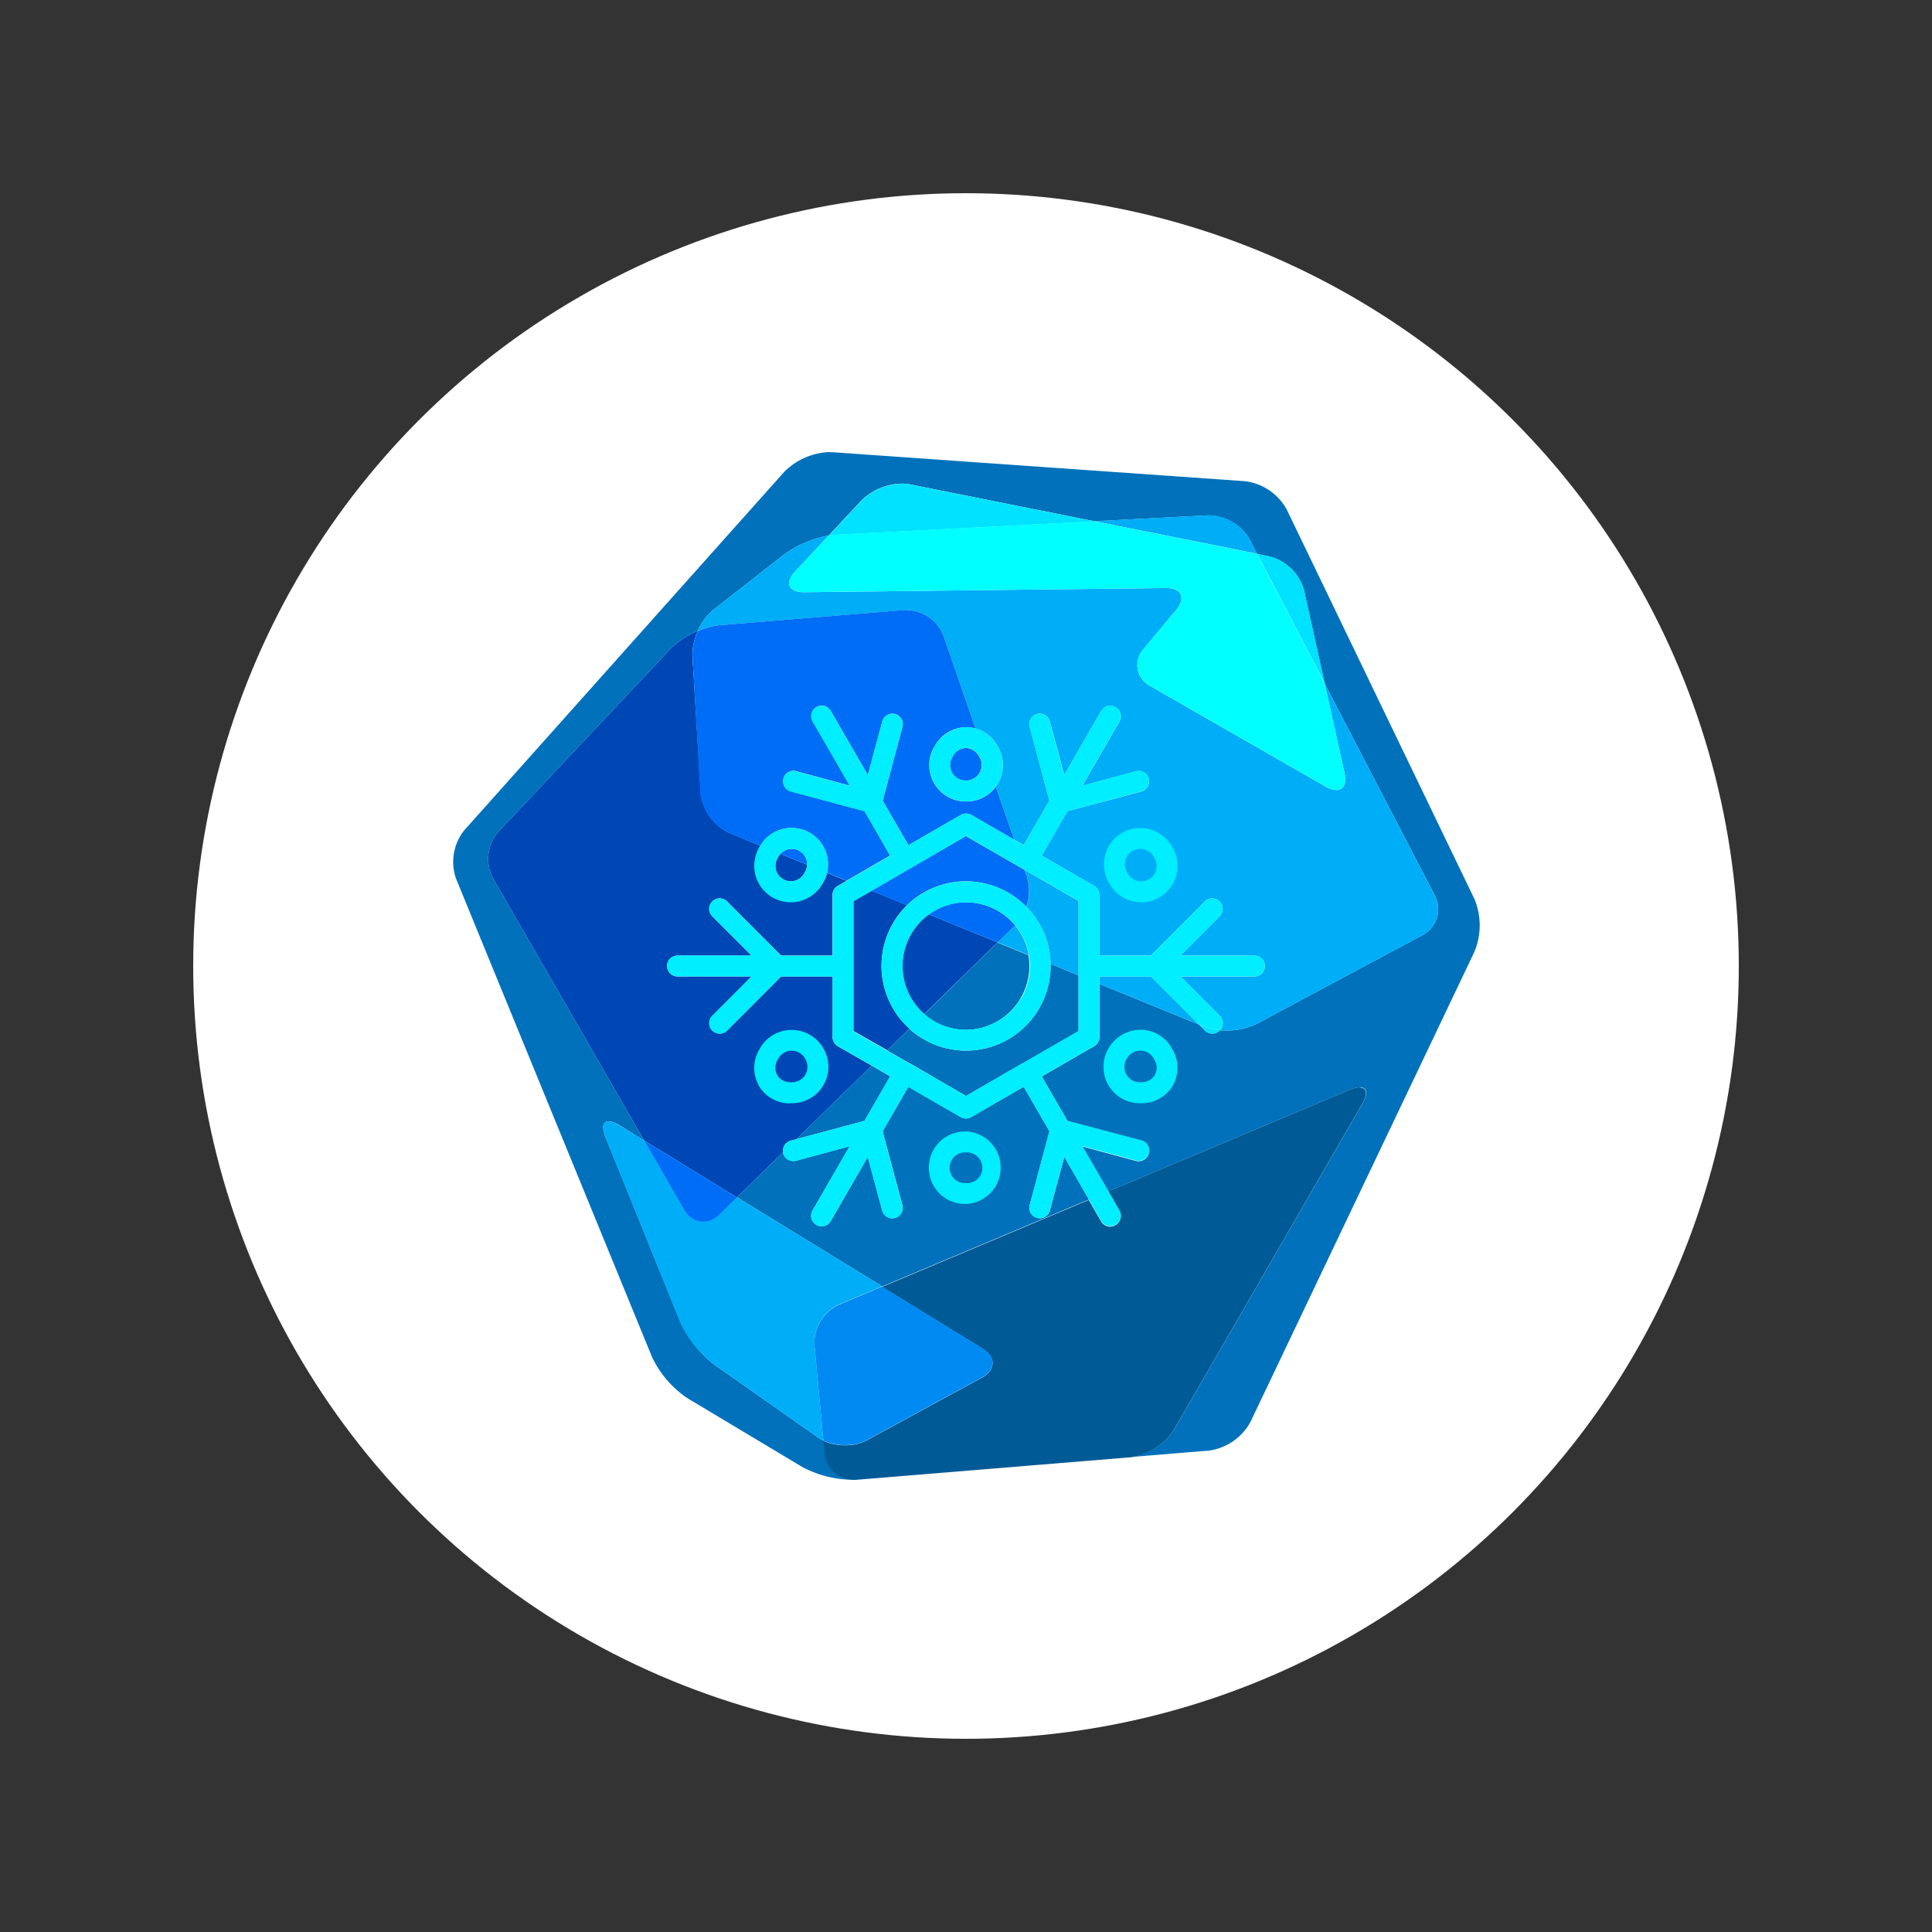 <svg id="レイヤー_1" data-name="レイヤー 1" xmlns="http://www.w3.org/2000/svg" viewBox="0 0 400 400"><rect x="0" y="0" width="400" height="400" fill="#333333" stroke="none"/><defs><style>.cls-1{fill:none;}.cls-2{fill:#fff;}.cls-3{fill:#0071ba;}.cls-4{fill:#00e2ff;}.cls-5{fill:#005a95;}.cls-6{fill:#0047b6;}.cls-7{fill:#00adf7;}.cls-8{fill:#008af2;}.cls-9{fill:#006df6;}.cls-10{fill:#0ef;}.cls-11{fill:aqua;}</style></defs><rect class="cls-1" width="400" height="400"/><circle class="cls-2" cx="200" cy="200" r="160"/><path class="cls-3" d="M199.76,238.59a3.14,3.14,0,0,0-2.73,1.59,3.19,3.19,0,0,0,1.17,4.36,3.31,3.31,0,0,0,1.69.42h.22a3.31,3.31,0,0,0,1.69-.42,3.19,3.19,0,0,0-1.61-5.95h-.43"/><path class="cls-3" d="M199.65,249.29a7.29,7.29,0,0,1-3.62-1,7.52,7.52,0,0,1,3.74-14h.45a7.52,7.52,0,1,1,0,15h-.56"/><path class="cls-3" d="M211.94,225l-10.86,6.27a2.16,2.16,0,0,1-2.16,0L188.06,225l-5.32,9.22,4.09,15.28a2.17,2.17,0,0,1-1.53,2.66,2.6,2.6,0,0,1-.56.07,2.15,2.15,0,0,1-2.08-1.61l-3-11.1L172,252.81a2.17,2.17,0,0,1-1.87,1.08,2.12,2.12,0,0,1-1.08-.3,2.16,2.16,0,0,1-.8-3l7.67-13.28-11.11,3a2.1,2.1,0,0,1-.56.07,2.18,2.18,0,0,1-2.09-1.6l0-.24-9.55,9.35,30.05,18.45,42.8-18-5.1-8.83-3,11.1a2.15,2.15,0,0,1-2.08,1.61,2.6,2.6,0,0,1-.56-.07,2.17,2.17,0,0,1-1.53-2.66l4.09-15.28L211.94,225"/><polyline class="cls-3" points="180.47 220.63 164.92 235.83 178.99 232.06 184.31 222.85 180.47 220.63"/><path class="cls-3" d="M236.08,217.52a3.38,3.38,0,0,0-.83.11,3.19,3.19,0,0,0-1.94,1.49,3.33,3.33,0,0,0-.42,2.59,3.17,3.17,0,0,0,3.1,2.36h.25a3.37,3.37,0,0,0,1.74-.42,3,3,0,0,0,1.11-1.08,3.12,3.12,0,0,0,.38-1.5,3.2,3.2,0,0,0-.49-1.7,3.37,3.37,0,0,0-1.31-1.42,3.11,3.11,0,0,0-1.59-.43"/><path class="cls-3" d="M217.51,199.58c0,.14,0,.28,0,.42A17.53,17.53,0,0,1,200,217.52h0a17.49,17.49,0,0,1-8.74-2.35,17.21,17.21,0,0,1-3-2.17l-4.58,4.49,4.57,2.63.1.06.09,0L200,226.91l11.58-6.69.07,0,.08-.05,11.57-6.68V201.94l-5.79-2.36"/><path class="cls-3" d="M206.55,195.11,191.36,210a12.86,12.86,0,0,0,2,1.45,13.13,13.13,0,0,0,6.57,1.77h0a13.22,13.22,0,0,0,13-15.45l-6.45-2.63"/><path class="cls-3" d="M235.78,228.41a7.38,7.38,0,0,1-3.57-1,7.54,7.54,0,0,1-2.75-10.27,7.71,7.71,0,0,1,6.66-3.93,7.47,7.47,0,0,1,3.71,1,7.35,7.35,0,0,1,2.89,3,7.23,7.23,0,0,1,1.08,3.86,7.55,7.55,0,0,1-.94,3.63l0,.05a7.67,7.67,0,0,1-2.69,2.65,7.53,7.53,0,0,1-3.76,1h-.61"/><path class="cls-3" d="M171.8,93.59a14,14,0,0,0-9.4,4.07L96.13,171.89a10.51,10.51,0,0,0-1.72,10l40.56,99a21.1,21.1,0,0,0,7.42,8.63l23.73,14.21a22.41,22.41,0,0,0,10.13,2.63c.34,0,.66,0,1,0l-.46,0a6.11,6.11,0,0,1-6-5.51l-.23-2.57a7.57,7.57,0,0,1-1.22-.69l-21.38-15a23.83,23.83,0,0,1-7.15-9L125.36,235.4c-.84-2.08-.52-3.25.65-3.25a4.51,4.51,0,0,1,2.21.82l5.15,3.16L102.05,181.8a8.58,8.58,0,0,1,1.11-9.56l35.7-37.94a17.21,17.21,0,0,1,5.58-3.65,11.85,11.85,0,0,1,3.26-4.41l14.79-11.55a22.87,22.87,0,0,1,9.07-3.81l6.92-7.39a12.21,12.21,0,0,1,8.33-3.36,8,8,0,0,1,1.65.16l38.14,7.63L250,106.7h.36a10.24,10.24,0,0,1,8.4,5l1.53,3,2.49.5a10,10,0,0,1,7.19,7l4.29,19.34,22.82,43.9a6.09,6.09,0,0,1-2.52,8.15L260.13,212a13.76,13.76,0,0,1-6.22,1.35c-.44,0-.88,0-1.31-.05l-.08.08A2.14,2.14,0,0,1,251,214a2.19,2.19,0,0,1-1.54-.63l-1.25-1.26-20.58-8.39v11a2.16,2.16,0,0,1-1.09,1.88l-10.85,6.26,5.32,9.22,15.29,4.1a2.16,2.16,0,0,1-.56,4.25,2.1,2.1,0,0,1-.56-.07l-11.11-3,5.38,9.31,50.1-21.08a5.48,5.48,0,0,1,2-.49c1.46,0,1.76,1.25.54,3.36l-39,67.51a12.86,12.86,0,0,1-9,5.69l-56.88,4.67,73.11-6a11.57,11.57,0,0,0,8.56-5.91L305.29,197a14.27,14.27,0,0,0,0-10.82l-38.9-80.72a11.47,11.47,0,0,0-8.59-5.83l-85.39-6a5.52,5.52,0,0,0-.58,0"/><path class="cls-4" d="M248.21,212.1l1.25,1.26A2.19,2.19,0,0,0,251,214a2.14,2.14,0,0,0,1.52-.63l.08-.08a11.23,11.23,0,0,1-3.32-.74l-1.07-.44"/><path class="cls-5" d="M281.54,225.1a5.48,5.48,0,0,0-2,.49l-50.1,21.08,2.29,4a2.16,2.16,0,0,1-.8,3,2.12,2.12,0,0,1-1.08.3,2.17,2.17,0,0,1-1.87-1.08l-2.57-4.45-42.8,18,20.83,12.79c2.81,1.73,2.74,4.43-.16,6l-23.86,13a9.55,9.55,0,0,1-4.49,1,10.85,10.85,0,0,1-4.46-.92l.23,2.57a6.11,6.11,0,0,0,6,5.51l.46,0h0l56.88-4.67a12.86,12.86,0,0,0,9-5.69l39-67.51c1.22-2.11.92-3.36-.54-3.36"/><path class="cls-6" d="M163.92,217.52a3.22,3.22,0,0,0-2.82,1.7,3.48,3.48,0,0,0-.57,1.85,3.12,3.12,0,0,0,.38,1.5,3,3,0,0,0,1.11,1.08,3.22,3.22,0,0,0,1.63.42h.16a3.49,3.49,0,0,0,1.81-.42,3.2,3.2,0,0,0,1.17-4.36,3.33,3.33,0,0,0-2-1.66,3.38,3.38,0,0,0-.83-.11"/><path class="cls-6" d="M192.29,189.3a13.2,13.2,0,0,0-3.72,17.29h0a13.06,13.06,0,0,0,2.78,3.37l15.19-14.86-14.26-5.81"/><path class="cls-6" d="M180.37,184.43l-3.67,2.12v26.9l7,4,4.58-4.49a17.13,17.13,0,0,1-3.43-4.24,17.55,17.55,0,0,1,2.94-21.31l-7.4-3"/><path class="cls-6" d="M161.58,176.77a3.16,3.16,0,0,0-.48.67,3.48,3.48,0,0,0-.57,1.85,3.19,3.19,0,0,0,6,1.49l.08-.15a3.13,3.13,0,0,0,.49-1.61l-5.53-2.25"/><path class="cls-6" d="M163.47,228.4a7.35,7.35,0,0,1-3.61-1,7.59,7.59,0,0,1-2.68-2.63l0-.07a7.5,7.5,0,0,1,.22-7.64,7.2,7.2,0,0,1,2.81-2.86,7.45,7.45,0,0,1,3.74-1,7.7,7.7,0,0,1,2,.26,7.44,7.44,0,0,1,4.56,3.5A7.52,7.52,0,0,1,164,228.4h-.53"/><path class="cls-6" d="M144.44,130.65a17.21,17.21,0,0,0-5.58,3.65l-35.7,37.94a8.58,8.58,0,0,0-1.11,9.56l31.32,54.33,19.2,11.79,9.55-9.35a2.17,2.17,0,0,1,1.58-2.41l1.22-.33,15.55-15.2-7-4a2.17,2.17,0,0,1-1.08-1.88V202.16H161.73l-11.19,11.2A2.19,2.19,0,0,1,149,214a2.16,2.16,0,0,1-1.52-3.69l8.13-8.14H140.27a2.16,2.16,0,1,1,0-4.32h15.34l-8.13-8.14A2.16,2.16,0,0,1,149,186a2.18,2.18,0,0,1,1.53.63l11.19,11.2h10.64V185.3a2.17,2.17,0,0,1,1.08-1.88l1.84-1.06-4.06-1.65a7.39,7.39,0,0,1-.9,2.16,7.52,7.52,0,1,1-13-7.59l.11-.19L151,172.44a10.48,10.48,0,0,1-5.92-8.26l-1.71-28.26a11.8,11.8,0,0,1,1.11-5.27"/><path class="cls-7" d="M126,232.15c-1.17,0-1.49,1.17-.65,3.25l15.37,38.13a23.83,23.83,0,0,0,7.15,9l21.38,15a7.57,7.57,0,0,0,1.22.69l-1.85-19.81a8.74,8.74,0,0,1,5-8.3l9-3.79-30.05-18.45-3.64,3.56a4.82,4.82,0,0,1-3.35,1.47,4.57,4.57,0,0,1-3.94-2.48l-8.27-14.34L128.22,233a4.51,4.51,0,0,0-2.21-.82"/><path class="cls-8" d="M182.62,266.37l-9,3.79a8.74,8.74,0,0,0-5,8.3l1.85,19.81a10.85,10.85,0,0,0,4.46.92,9.55,9.55,0,0,0,4.49-1l23.86-13c2.9-1.58,3-4.28.16-6l-20.83-12.79"/><path class="cls-9" d="M133.37,236.13l8.27,14.34a4.57,4.57,0,0,0,3.94,2.48,4.82,4.82,0,0,0,3.35-1.47l3.64-3.56-19.2-11.79"/><polyline class="cls-7" points="238.27 202.16 227.63 202.16 227.63 203.71 248.21 212.1 238.27 202.16"/><path class="cls-7" d="M210.16,191.58l-3.61,3.53,6.45,2.63a13.41,13.41,0,0,0-1.57-4.33,13,13,0,0,0-1.27-1.83"/><path class="cls-7" d="M212.16,180.12l.5,1.43a10,10,0,0,1-.14,6.19,17.56,17.56,0,0,1,5,11.84l5.79,2.36V186.55l-11.14-6.43"/><path class="cls-7" d="M236.08,175.74a3.38,3.38,0,0,0-.83.11,3.18,3.18,0,0,0-1.87,4.78l.08.15a3.19,3.19,0,1,0,5.52-3.19,3.37,3.37,0,0,0-1.31-1.42,3.22,3.22,0,0,0-1.59-.43"/><path class="cls-7" d="M236.28,186.81a7.88,7.88,0,0,1-6.71-11.64,7.44,7.44,0,0,1,4.56-3.5,7.76,7.76,0,0,1,2-.26,7.52,7.52,0,0,1,6.63,4,7.23,7.23,0,0,1,1.08,3.86,7.52,7.52,0,0,1-7.52,7.52"/><path class="cls-7" d="M171.56,110.88a22.87,22.87,0,0,0-9.07,3.81L147.7,126.24a11.85,11.85,0,0,0-3.26,4.41,15.35,15.35,0,0,1,4.51-1.21l38.38-3.12a4.43,4.43,0,0,1,.52,0,8.22,8.22,0,0,1,7.43,5.2L202,150.82a7.56,7.56,0,0,1,4.56,3.72,7.32,7.32,0,0,1,1.07,3.86,7.43,7.43,0,0,1-1.46,4.44l3.83,11,1.95,1.13,5.32-9.22-4.09-15.28a2.17,2.17,0,0,1,1.53-2.66,2.1,2.1,0,0,1,.56-.07,2.15,2.15,0,0,1,2.08,1.61l3,11.1L228,147.2a2.15,2.15,0,0,1,1.87-1.09,2.12,2.12,0,0,1,1.08.3,2.16,2.16,0,0,1,.8,3l-7.67,13.28,11.11-3a2.23,2.23,0,0,1,.56-.08,2.17,2.17,0,0,1,.56,4.26L221,167.94l-5.32,9.21,10.85,6.27a2.16,2.16,0,0,1,1.09,1.88v12.54h10.64l11.19-11.2a2.16,2.16,0,0,1,3.06,3.06l-8.13,8.14h15.34a2.16,2.16,0,0,1,0,4.32H244.39l8.13,8.14a2.16,2.16,0,0,1,.08,3c.43,0,.87.05,1.31.05a13.76,13.76,0,0,0,6.22-1.35l34.43-18.4a6.09,6.09,0,0,0,2.52-8.15l-22.82-43.9,4.1,18.43c.5,2.28-.22,3.59-1.7,3.59a4.62,4.62,0,0,1-2.2-.71L238.09,142a4.87,4.87,0,0,1-1.36-7.59l6.76-8.11c2.09-2.52,1.16-4.54-2.07-4.55h-.09l-74.8.86h-.1c-3.22,0-4-1.93-1.8-4.31l6.93-7.41"/><path class="cls-7" d="M250.36,106.69H250l-23.4,1.22,33.69,6.74-1.53-3a10.24,10.24,0,0,0-8.4-5"/><path class="cls-9" d="M200,186.81h0a13.14,13.14,0,0,0-6.58,1.77,11.86,11.86,0,0,0-1.12.72l14.26,5.81,3.61-3.53a12.91,12.91,0,0,0-3.57-3,13.14,13.14,0,0,0-6.58-1.77m-36.09-11.07a3.22,3.22,0,0,0-1.59.43,3.35,3.35,0,0,0-.75.6l5.53,2.25a3.16,3.16,0,0,0-.42-1.68,3.19,3.19,0,0,0-1.94-1.49,3.38,3.38,0,0,0-.83-.11M200,173.09l-19.63,11.34,7.4,3a17.77,17.77,0,0,1,3.47-2.62,17.5,17.5,0,0,1,8.75-2.35h0a17.49,17.49,0,0,1,8.74,2.35,17.76,17.76,0,0,1,3.76,2.91,10,10,0,0,0,.14-6.19l-.5-1.43-12.16-7m0-18.23a3.13,3.13,0,0,0-1.49.42,3.29,3.29,0,0,0-1.23,1.28,3.42,3.42,0,0,0-.57,1.84,3.19,3.19,0,0,0,3.19,3.19,3.24,3.24,0,0,0,3.39-3.19,3.14,3.14,0,0,0-.49-1.69,3.53,3.53,0,0,0-1.31-1.43,3.13,3.13,0,0,0-1.49-.42M187.85,126.3a4.43,4.43,0,0,0-.52,0L149,129.44a15.35,15.35,0,0,0-4.51,1.21,11.8,11.8,0,0,0-1.11,5.27L145,164.18a10.48,10.48,0,0,0,5.92,8.26l6.51,2.65a7.36,7.36,0,0,1,2.7-2.67,7.45,7.45,0,0,1,3.74-1,7.76,7.76,0,0,1,2,.26,7.54,7.54,0,0,1,5.36,9l4.06,1.65,9-5.21L179,167.94l-15.29-4.1a2.17,2.17,0,0,1,.56-4.26,2.23,2.23,0,0,1,.56.08l11.11,3-7.67-13.28a2.16,2.16,0,0,1,.8-3,2.12,2.12,0,0,1,1.08-.3A2.15,2.15,0,0,1,172,147.2l7.67,13.27,3-11.1a2.15,2.15,0,0,1,2.08-1.61,2.6,2.6,0,0,1,.56.07,2.17,2.17,0,0,1,1.53,2.66l-4.09,15.28,5.32,9.22,10.86-6.27a2.16,2.16,0,0,1,2.16,0l8.91,5.14-3.83-11a7.49,7.49,0,0,1-6.06,3.08,7.57,7.57,0,0,1-7.72-7.52,7.49,7.49,0,0,1,1.16-4,7.54,7.54,0,0,1,6.42-3.86H200a7.6,7.6,0,0,1,2,.29l-6.71-19.32a8.22,8.22,0,0,0-7.43-5.2"/><path class="cls-10" d="M200.22,234.26h-.45a7.51,7.51,0,0,0-3.74,14,7.29,7.29,0,0,0,3.62,1h.56a7.52,7.52,0,0,0,0-15Zm1.58,10.28a3.31,3.31,0,0,1-1.69.42h-.22a3.31,3.31,0,0,1-1.69-.42,3.19,3.19,0,0,1-1.17-4.36,3.14,3.14,0,0,1,2.73-1.59h.43a3.19,3.19,0,0,1,1.61,5.95Z"/><path class="cls-10" d="M239.83,214.2a7.47,7.47,0,0,0-3.71-1,7.71,7.71,0,0,0-6.66,3.93,7.54,7.54,0,0,0,2.75,10.27,7.38,7.38,0,0,0,3.57,1h.61a7.53,7.53,0,0,0,3.76-1,7.67,7.67,0,0,0,2.69-2.65l0-.05a7.55,7.55,0,0,0,.94-3.63,7.23,7.23,0,0,0-1.08-3.86A7.35,7.35,0,0,0,239.83,214.2Zm-.74,8.37a3,3,0,0,1-1.11,1.08,3.37,3.37,0,0,1-1.74.42H236a3.17,3.17,0,0,1-3.1-2.36,3.33,3.33,0,0,1,.42-2.59,3.19,3.19,0,0,1,1.94-1.49,3.38,3.38,0,0,1,.83-.11,3.11,3.11,0,0,1,1.59.43,3.37,3.37,0,0,1,1.31,1.42,3.2,3.2,0,0,1,.49,1.7A3.12,3.12,0,0,1,239.09,222.57Z"/><path class="cls-10" d="M163.71,186.81a7.52,7.52,0,0,0,6.62-3.94,7.53,7.53,0,0,0-4.46-11.2,7.76,7.76,0,0,0-2-.26,7.45,7.45,0,0,0-3.74,1,7.36,7.36,0,0,0-2.7,2.67l-.11.19a7.52,7.52,0,0,0,6.35,11.53Zm-1.38-10.64a3.22,3.22,0,0,1,1.59-.43,3.38,3.38,0,0,1,.83.11,3.19,3.19,0,0,1,1.94,1.49,3.2,3.2,0,0,1-.07,3.29l-.08.15a3.19,3.19,0,0,1-6-1.49,3.48,3.48,0,0,1,.57-1.85,3.16,3.16,0,0,1,.48-.67A3.35,3.35,0,0,1,162.33,176.17Z"/><path class="cls-10" d="M163.73,228.4H164A7.52,7.52,0,0,0,170.43,217a7.44,7.44,0,0,0-4.56-3.5,7.7,7.7,0,0,0-2-.26,7.45,7.45,0,0,0-3.74,1,7.2,7.2,0,0,0-2.81,2.86,7.5,7.5,0,0,0-.22,7.64l0,.07a7.59,7.59,0,0,0,2.68,2.63,7.35,7.35,0,0,0,3.61,1Zm-2.82-5.83a3.12,3.12,0,0,1-.38-1.5,3.48,3.48,0,0,1,.57-1.85,3.22,3.22,0,0,1,2.82-1.7,3.38,3.38,0,0,1,.83.11,3.33,3.33,0,0,1,2,1.66,3.2,3.2,0,0,1-1.17,4.36,3.49,3.49,0,0,1-1.81.42h-.16a3.22,3.22,0,0,1-1.63-.42A3,3,0,0,1,160.91,222.57Z"/><path class="cls-10" d="M215.17,191.24a17.43,17.43,0,0,0-2.65-3.5,17.76,17.76,0,0,0-3.76-2.91,17.49,17.49,0,0,0-8.74-2.35h0a17.5,17.5,0,0,0-8.75,2.35,17.77,17.77,0,0,0-3.47,2.62,17.52,17.52,0,0,0-2.94,21.31,17.55,17.55,0,0,0,6.41,6.41,17.49,17.49,0,0,0,8.74,2.35h0A17.53,17.53,0,0,0,217.52,200c0-.14,0-.28,0-.42A17.34,17.34,0,0,0,215.17,191.24Zm-3.75,15.36A13.22,13.22,0,0,1,200,213.19h0a13.13,13.13,0,0,1-6.57-1.77,12.86,12.86,0,0,1-2-1.45,13.06,13.06,0,0,1-2.78-3.37h0a13.19,13.19,0,0,1,3.72-17.29,11.86,11.86,0,0,1,1.12-.72,13.14,13.14,0,0,1,6.58-1.77h0a13.14,13.14,0,0,1,6.58,1.77,13,13,0,0,1,4.84,4.83,13.41,13.41,0,0,1,1.57,4.33,13.27,13.27,0,0,1-1.58,8.86Z"/><path class="cls-10" d="M259.73,197.84H244.39l8.13-8.14a2.16,2.16,0,0,0-3.06-3.06l-11.19,11.2H227.63V185.3a2.16,2.16,0,0,0-1.09-1.88l-10.85-6.27,5.32-9.21,15.29-4.1a2.17,2.17,0,0,0-.56-4.26,2.23,2.23,0,0,0-.56.08l-11.11,3,7.67-13.28a2.16,2.16,0,0,0-.8-3,2.12,2.12,0,0,0-1.08-.3A2.15,2.15,0,0,0,228,147.2l-7.67,13.27-3-11.1a2.15,2.15,0,0,0-2.08-1.61,2.1,2.1,0,0,0-.56.07,2.17,2.17,0,0,0-1.53,2.66l4.09,15.28L211.94,175,210,173.86l-8.91-5.14a2.16,2.16,0,0,0-2.16,0L188.06,175l-5.32-9.22,4.09-15.28a2.17,2.17,0,0,0-1.53-2.66,2.6,2.6,0,0,0-.56-.07,2.15,2.15,0,0,0-2.08,1.61l-3,11.1L172,147.2a2.15,2.15,0,0,0-1.87-1.09,2.12,2.12,0,0,0-1.08.3,2.16,2.16,0,0,0-.8,3l7.67,13.28-11.11-3a2.23,2.23,0,0,0-.56-.08,2.17,2.17,0,0,0-.56,4.26l15.29,4.1,5.32,9.21-9,5.21-1.84,1.06a2.17,2.17,0,0,0-1.08,1.88v12.54H161.73l-11.19-11.2A2.18,2.18,0,0,0,149,186a2.16,2.16,0,0,0-1.53,3.69l8.13,8.14H140.27a2.16,2.16,0,1,0,0,4.32h15.34l-8.13,8.14A2.16,2.16,0,0,0,149,214a2.19,2.19,0,0,0,1.54-.63l11.19-11.2h10.64V214.7a2.17,2.17,0,0,0,1.08,1.88l7,4,3.84,2.22L179,232.06l-14.07,3.77-1.22.33a2.17,2.17,0,0,0-1.58,2.41l0,.24a2.18,2.18,0,0,0,2.09,1.6,2.1,2.1,0,0,0,.56-.07l11.11-3-7.67,13.28a2.16,2.16,0,0,0,.8,3,2.12,2.12,0,0,0,1.08.3,2.17,2.17,0,0,0,1.87-1.08l7.67-13.28,3,11.1a2.15,2.15,0,0,0,2.08,1.61,2.6,2.6,0,0,0,.56-.07,2.17,2.17,0,0,0,1.53-2.66l-4.09-15.28,5.32-9.22,10.86,6.27a2.16,2.16,0,0,0,2.16,0L211.94,225l5.32,9.22-4.09,15.28a2.17,2.17,0,0,0,1.53,2.66,2.6,2.6,0,0,0,.56.07,2.15,2.15,0,0,0,2.08-1.61l3-11.1,5.1,8.83,2.57,4.45a2.17,2.17,0,0,0,1.87,1.08,2.12,2.12,0,0,0,1.08-.3,2.16,2.16,0,0,0,.8-3l-2.29-4-5.38-9.31,11.11,3a2.1,2.1,0,0,0,.56.07,2.16,2.16,0,0,0,.56-4.25L221,232.06l-5.32-9.22,10.85-6.26a2.16,2.16,0,0,0,1.09-1.88V202.16h10.64l9.94,9.94,1.07.44a11.23,11.23,0,0,0,3.32.74,2.16,2.16,0,0,0-.08-3l-8.13-8.14h15.34a2.16,2.16,0,0,0,0-4.32ZM223.3,200v13.45l-11.57,6.68-.08.05-.07,0L200,226.91l-11.56-6.68-.09,0-.1-.06-4.57-2.63-7-4v-26.9l3.67-2.12L200,173.09l12.16,7,11.14,6.43Z"/><path class="cls-10" d="M234.13,171.67a7.52,7.52,0,0,0-4.46,11.2,7.52,7.52,0,0,0,14.13-3.58,7.23,7.23,0,0,0-1.08-3.86,7.52,7.52,0,0,0-6.63-4A7.76,7.76,0,0,0,234.13,171.67Zm4.85,5.92a3.19,3.19,0,1,1-5.52,3.19l-.08-.15a3.18,3.18,0,0,1,1.87-4.78,3.38,3.38,0,0,1,.83-.11,3.22,3.22,0,0,1,1.59.43A3.37,3.37,0,0,1,239,177.59Z"/><path class="cls-10" d="M200.1,165.92a7.54,7.54,0,0,0,7.52-7.52,7.32,7.32,0,0,0-1.07-3.86,7.48,7.48,0,0,0-6.51-4H200a8,8,0,0,0-7.58,7.87A7.57,7.57,0,0,0,200.1,165.92Zm-2.82-9.36a3.29,3.29,0,0,1,1.23-1.28,2.85,2.85,0,0,1,3,0,3.53,3.53,0,0,1,1.31,1.43,3.14,3.14,0,0,1,.49,1.69,3.24,3.24,0,0,1-3.39,3.19,3.19,3.19,0,0,1-3.19-3.19A3.42,3.42,0,0,1,197.28,156.56Z"/><path class="cls-4" d="M260.29,114.66l14,26.87L270,122.19a10,10,0,0,0-7.19-7l-2.49-.5m-73.48-14.53a12.21,12.21,0,0,0-8.33,3.36l-6.92,7.39a14.41,14.41,0,0,1,1.65-.19l53.39-2.77-38.14-7.63a8,8,0,0,0-1.65-.16"/><path class="cls-11" d="M226.6,107.92l-53.39,2.77a14.41,14.41,0,0,0-1.65.19l-6.93,7.41c-2.24,2.38-1.42,4.31,1.8,4.31h.1l74.8-.86h.09c3.23,0,4.16,2,2.07,4.55l-6.76,8.11a4.87,4.87,0,0,0,1.36,7.59l36.37,20.86a4.62,4.62,0,0,0,2.2.71c1.48,0,2.2-1.31,1.7-3.59l-4.1-18.43-14-26.87-33.69-6.74"/></svg>